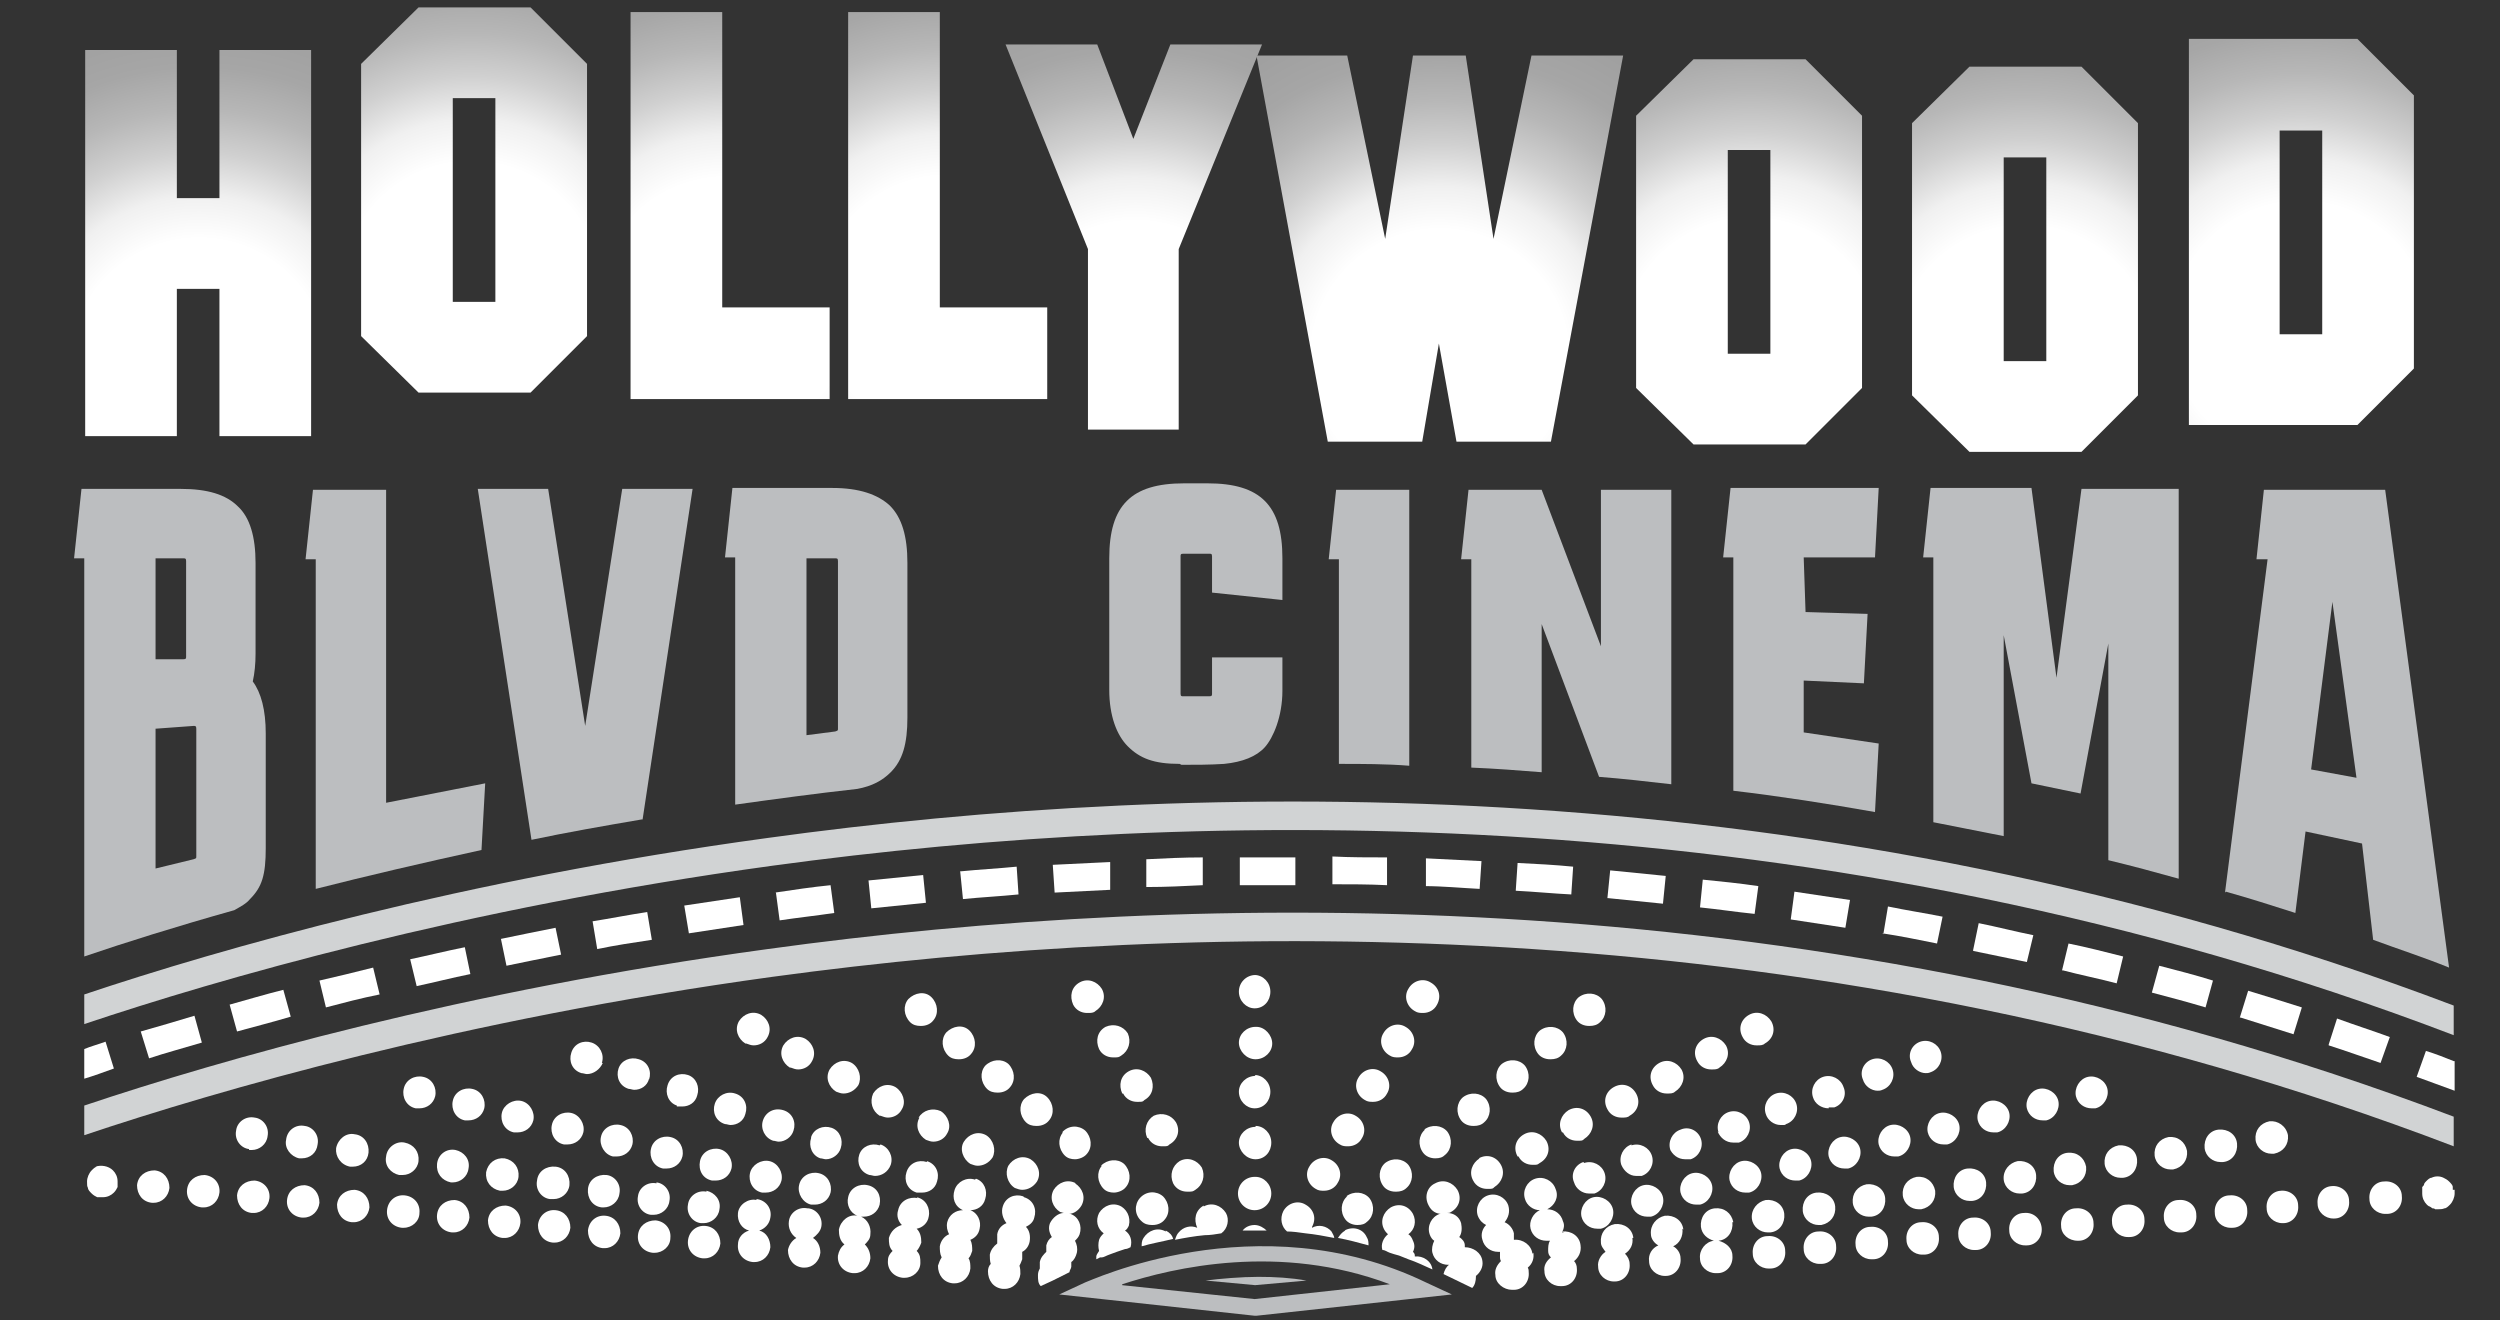 <?xml version="1.0" encoding="UTF-8"?>
<svg xmlns="http://www.w3.org/2000/svg" xmlns:xlink="http://www.w3.org/1999/xlink" version="1.1" viewBox="0 0 270 142.6">
  <rect x="0" y="0" width="270" height="142.6" fill="#333333" stroke="none"/>
  <defs>
    <style>
      .cls-1 {
        fill: none;
      }

      .cls-2 {
        fill: #d1d3d4;
      }

      .cls-3 {
        fill: url(#radial-gradient-7);
      }

      .cls-4 {
        fill: url(#radial-gradient-6);
      }

      .cls-5 {
        fill: url(#radial-gradient-5);
      }

      .cls-6 {
        fill: url(#radial-gradient-4);
      }

      .cls-7 {
        fill: url(#radial-gradient-9);
      }

      .cls-8 {
        fill: url(#radial-gradient-8);
      }

      .cls-9 {
        fill: url(#radial-gradient-3);
      }

      .cls-10 {
        fill: url(#radial-gradient-2);
      }

      .cls-11 {
        fill: #bcbec0;
      }

      .cls-12 {
        fill: url(#radial-gradient);
      }

      .cls-13 {
        clip-path: url(#clippath-1);
      }

      .cls-14 {
        clip-path: url(#clippath-3);
      }

      .cls-15 {
        clip-path: url(#clippath-4);
      }

      .cls-16 {
        clip-path: url(#clippath-2);
      }

      .cls-17 {
        clip-path: url(#clippath-7);
      }

      .cls-18 {
        clip-path: url(#clippath-6);
      }

      .cls-19 {
        clip-path: url(#clippath-8);
      }

      .cls-20 {
        clip-path: url(#clippath-5);
      }

      .cls-21 {
        fill: #fff;
      }

      .cls-22 {
        clip-path: url(#clippath);
      }
    </style>
    <clipPath id="clippath">
      <path class="cls-1" d="M33.6,47.1h-9.9v-15.9h-4.6v15.9h-9.9V5.4h9.9v16h4.6V5.4h9.9v41.7Z"/>
    </clipPath>
    <radialGradient id="radial-gradient" cx="21.5" cy="39.7" fx="21.5" fy="39.7" r="46.4" gradientUnits="userSpaceOnUse">
      <stop offset=".3" stop-color="#fff"/>
      <stop offset=".4" stop-color="#f0f0f0"/>
      <stop offset=".5" stop-color="#d0d0d0"/>
      <stop offset=".6" stop-color="#b7b7b7"/>
      <stop offset=".7" stop-color="#a6a6a6"/>
      <stop offset=".9" stop-color="#9b9b9b"/>
      <stop offset="1" stop-color="#989898"/>
    </radialGradient>
    <clipPath id="clippath-1">
      <path class="cls-1" d="M63.4,36.3l-6.1,6.1h-12.1l-6.2-6.1V6.9l6.2-6.1h12.1l6.1,6.1v29.4ZM53.5,32.6V10.6h-4.6v22h4.6Z"/>
    </clipPath>
    <radialGradient id="radial-gradient-2" cx="50.9" cy="31.4" fx="50.9" fy="31.4" r="46.4" xlink:href="#radial-gradient"/>
    <clipPath id="clippath-2">
      <path class="cls-1" d="M89.5,43.1h-21.4V1.3h9.9v31.9h11.6v9.9Z"/>
    </clipPath>
    <radialGradient id="radial-gradient-3" cx="78.4" cy="33.1" fx="78.4" fy="33.1" xlink:href="#radial-gradient"/>
    <clipPath id="clippath-3">
      <path class="cls-1" d="M113,43.1h-21.4V1.3h9.9v31.9h11.6v9.9Z"/>
    </clipPath>
    <radialGradient id="radial-gradient-4" cx="102.3" cy="32.9" fx="102.3" fy="32.9" r="46.4" xlink:href="#radial-gradient"/>
    <clipPath id="clippath-4">
      <path class="cls-1" d="M136.3,4.8l-9,22.1v19.5h-9.8v-19.5l-8.9-22.1h9.9l3.9,10.2,4-10.2h10Z"/>
    </clipPath>
    <radialGradient id="radial-gradient-5" cx="122.6" cy="37.8" fx="122.6" fy="37.8" r="46.4" xlink:href="#radial-gradient"/>
    <clipPath id="clippath-5">
      <path class="cls-1" d="M175.3,6l-7.8,41.7h-10.2l-1.9-10.6-1.8,10.6h-10.2l-7.7-41.7h9.8l4.1,19.8,3-19.8h5.7l3,19.8,4.1-19.8h9.9Z"/>
    </clipPath>
    <radialGradient id="radial-gradient-6" cx="155.5" cy="38.7" fx="155.5" fy="38.7" r="46.4" xlink:href="#radial-gradient"/>
    <clipPath id="clippath-6">
      <path class="cls-1" d="M201.1,41.9l-6.1,6.1h-12.1l-6.2-6.1V12.5l6.2-6.1h12.1l6.1,6.1v29.4ZM191.2,38.2v-22h-4.6v22h4.6Z"/>
    </clipPath>
    <radialGradient id="radial-gradient-7" cx="189.1" cy="37.5" fx="189.1" fy="37.5" r="46.4" xlink:href="#radial-gradient"/>
    <clipPath id="clippath-7">
      <path class="cls-1" d="M230.9,42.7l-6.1,6.1h-12.1l-6.2-6.1V13.3l6.2-6.1h12.1l6.1,6.1v29.4ZM221,39v-22h-4.6v22h4.6Z"/>
    </clipPath>
    <radialGradient id="radial-gradient-8" cx="218.7" cy="38.3" fx="218.7" fy="38.3" r="46.4" xlink:href="#radial-gradient"/>
    <clipPath id="clippath-8">
      <path class="cls-1" d="M260.7,39.8l-6.1,6.1h-18.2V4.2h18.2l6.1,6.1v29.5ZM250.8,36.1V14.1h-4.6v22h4.6Z"/>
    </clipPath>
    <radialGradient id="radial-gradient-9" cx="248.5" cy="35.7" fx="248.5" fy="35.7" r="46.4" xlink:href="#radial-gradient"/>
  </defs>
  <!-- Generator: Adobe Illustrator 28.6.0, SVG Export Plug-In . SVG Version: 1.2.0 Build 709)  -->
  <g>
    <g id="Layer_1">
      <g>
        <path class="cls-21" d="M73.9,97.8l.5,3c1.9-.3,3.9-.6,5.9-.9l-.4-3c-2,.3-4,.6-6,.9Z"/>
        <path class="cls-21" d="M83.8,96.4l.4,3c2-.3,3.9-.5,5.9-.8l-.4-3c-2,.2-4,.5-6,.8Z"/>
        <path class="cls-21" d="M54.1,101.4l.6,2.9c1.9-.4,3.9-.8,5.9-1.2l-.6-2.9c-2,.4-4,.8-5.9,1.2Z"/>
        <path class="cls-21" d="M64,99.5l.5,3c1.9-.4,3.9-.7,5.9-1l-.5-3c-2,.3-4,.7-5.9,1Z"/>
        <path class="cls-21" d="M113.7,93.4l.2,3c2-.1,4-.2,6-.3v-3c-2.2.1-4.2.2-6.2.3Z"/>
        <path class="cls-21" d="M93.8,95.1l.3,3c2-.2,3.9-.4,5.9-.6l-.3-3c-2,.2-4,.4-6,.6Z"/>
        <path class="cls-21" d="M103.7,94.1l.3,3c2-.2,4-.3,6-.5l-.2-3c-2,.2-4,.3-6,.5Z"/>
        <path class="cls-21" d="M123.8,92.8v3c2.1,0,4.1-.1,6.1-.2v-3c-2.1,0-4.1.1-6.1.2Z"/>
        <path class="cls-21" d="M15.2,111.4l.9,2.9c1.8-.6,3.7-1.1,5.7-1.7l-.8-2.9c-2,.6-4,1.2-5.8,1.7Z"/>
        <path class="cls-21" d="M24.8,108.5l.8,2.9c1.8-.5,3.8-1,5.8-1.6l-.8-2.9c-2,.5-4,1.1-5.8,1.6Z"/>
        <path class="cls-21" d="M44.3,103.6l.7,2.9c1.9-.4,3.8-.9,5.8-1.3l-.6-2.9c-2,.4-4,.9-5.9,1.3Z"/>
        <path class="cls-21" d="M34.5,105.9l.7,2.9c1.9-.5,3.8-1,5.8-1.4l-.7-2.9c-2,.5-4,1-5.8,1.4Z"/>
        <path class="cls-21" d="M242,109.9c1.9.6,3.8,1.2,5.7,1.8l.9-2.9c-1.9-.6-3.8-1.2-5.8-1.8l-.9,2.9Z"/>
        <path class="cls-21" d="M203.3,100.8c2,.3,3.9.7,5.9,1.1l.6-2.9c-2-.4-4-.7-5.9-1.1l-.5,3Z"/>
        <path class="cls-21" d="M232.4,107.2c1.9.5,3.8,1,5.8,1.6l.8-2.9c-1.9-.6-3.9-1.1-5.8-1.6l-.8,2.9Z"/>
        <path class="cls-21" d="M213.1,102.7c1.9.4,3.9.8,5.8,1.2l.7-2.9c-2-.4-3.9-.9-5.9-1.3l-.6,2.9Z"/>
        <path class="cls-21" d="M222.8,104.8c1.9.5,3.9.9,5.8,1.4l.7-2.9c-2-.5-3.9-1-5.9-1.4l-.7,2.9Z"/>
        <path class="cls-21" d="M133.9,95.6c2,0,4,0,6,0v-3c-2,0-4,0-6,0v3Z"/>
        <path class="cls-21" d="M265,114.6c-1-.4-2-.8-3-1.1l-1,2.8c1.4.5,2.7,1,4.1,1.5v-3.2Z"/>
        <path class="cls-21" d="M251.5,112.9c1.9.6,3.8,1.3,5.6,1.9l1-2.8c-1.9-.7-3.8-1.3-5.7-2l-.9,2.8Z"/>
        <path class="cls-21" d="M153.8,95.7c2,0,4,.2,6,.3l.2-3c-2-.1-4-.2-6-.3v3Z"/>
        <path class="cls-21" d="M163.7,96.2c2,.1,4,.3,6,.4l.2-3c-2-.2-4-.3-6-.4l-.2,3Z"/>
        <path class="cls-21" d="M143.8,95.5c2,0,4,0,6,.1v-3c-1.9,0-4,0-5.9-.1v3Z"/>
        <path class="cls-21" d="M173.7,97c2,.2,4,.4,5.9.6l.3-3c-2-.2-4-.4-6-.6l-.3,3Z"/>
        <path class="cls-21" d="M183.6,98c2,.2,3.9.5,5.9.7l.4-3c-2-.3-4-.5-6-.7l-.3,3Z"/>
        <path class="cls-21" d="M193.4,99.3c2,.3,3.9.6,5.9.9l.5-3c-2-.3-4-.6-6-.9l-.4,3Z"/>
        <path class="cls-21" d="M9.1,116.5c1-.3,2.1-.7,3.2-1.1l-.9-2.9c-.8.3-1.6.5-2.3.8v3.2Z"/>
      </g>
      <path class="cls-2" d="M82.9,90.5c-33,4.5-59.2,12-73.8,16.9v3.2c14.3-4.8,40.8-12.5,74.3-17.1,45.4-6.2,113.1-7.9,181.6,18.3v-3.2c-68.8-26.1-136.5-24.4-182.1-18.1Z"/>
      <path class="cls-2" d="M82.9,102.5c-33,4.5-59.2,12-73.8,16.9v3.2c14.3-4.8,40.8-12.5,74.3-17.1,45.4-6.2,113.1-7.9,181.6,18.3v-3.2c-68.8-26.1-136.5-24.4-182.1-18.1Z"/>
      <g class="cls-22">
        <rect class="cls-12" x="-24.9" y="-6.7" width="92.8" height="92.8"/>
      </g>
      <g class="cls-13">
        <rect class="cls-10" x="4.5" y="-15" width="92.8" height="92.8"/>
      </g>
      <g class="cls-16">
        <rect class="cls-9" x="32" y="-13.3" width="92.8" height="92.8"/>
      </g>
      <g class="cls-14">
        <rect class="cls-6" x="55.9" y="-13.4" width="92.8" height="92.8"/>
      </g>
      <g class="cls-15">
        <rect class="cls-5" x="76.2" y="-8.6" width="92.8" height="92.8"/>
      </g>
      <g class="cls-20">
        <rect class="cls-4" x="109.2" y="-7.6" width="92.8" height="92.8"/>
      </g>
      <g class="cls-18">
        <rect class="cls-3" x="142.7" y="-8.9" width="92.8" height="92.8"/>
      </g>
      <g class="cls-17">
        <rect class="cls-8" x="172.3" y="-8" width="92.8" height="92.8"/>
      </g>
      <g class="cls-19">
        <rect class="cls-7" x="202.1" y="-10.7" width="92.8" height="92.8"/>
      </g>
      <path class="cls-11" d="M9.1,103.3c4.4-1.5,9.8-3.2,16.2-5,.7-.4,1.3-.7,1.7-1.2,1.3-1.3,1.7-2.6,1.7-5.5v-12.4c0-2.5-.5-4.4-1.4-5.6.2-.9.3-1.9.3-3v-9.8c0-2.8-.6-4.9-1.9-6.1-1.3-1.3-3.3-1.9-6.2-1.9h-10.7l-.8,7.5h1.1v43ZM16.8,60.3h3c.2,0,.3,0,.3.3v10.3c0,.2,0,.3-.3.3h-3c0,0,0-10.9,0-10.9ZM16.8,78.7l4.1-.3c.2,0,.3,0,.3.3v13.8c0,.2,0,.2-.3.3l-4.1,1v-15.1Z"/>
      <path class="cls-11" d="M34.1,96c5.5-1.4,11.5-2.8,17.9-4.2l.4-7.2-10.7,2.1v-33.8h-7.9l-.8,7.5h1.1v35.7Z"/>
      <path class="cls-11" d="M69.4,88.5l5.4-35.7h-7.6l-4,25.6-4-25.6h-7.6l5.8,37.9c3.8-.8,7.8-1.5,11.9-2.2Z"/>
      <path class="cls-11" d="M79.4,86.9c4.3-.6,8.7-1.2,13.2-1.7,1.6-.3,2.7-.9,3.6-1.8,1.3-1.3,1.8-3.1,1.8-5.9v-16.7c0-2.9-.6-4.9-1.9-6.2-1.3-1.2-3.3-1.9-6.2-1.9h-10.8l-.8,7.5h1.1v26.6ZM87.1,60.3h3.1c.2,0,.3,0,.3.3v18.1c0,.2,0,.2-.3.3l-3.1.4v-19Z"/>
      <path class="cls-11" d="M127.6,82.6c1.5,0,3.1,0,4.6-.1,2-.2,3.5-.8,4.4-1.8s1.9-3.3,1.9-6.1v-3.6h-7.6v3.9c0,.2,0,.3-.3.3h-2.8c-.2,0-.3,0-.3-.3v-14.8c0-.2,0-.3.3-.3h2.8c.2,0,.3,0,.3.3v3.9l7.6.8v-4.5c0-2.9-.6-4.9-1.9-6.2s-3.3-1.9-6.2-1.9h-2.5c-2.9,0-4.9.6-6.2,1.9s-1.9,3.3-1.9,6.2v14.2c0,2.8.8,4.9,2,6.1,1.3,1.3,2.8,1.9,5.6,1.9Z"/>
      <path class="cls-11" d="M144.6,82.5c2.5,0,5.1,0,7.6.2v-29.8h-7.9l-.8,7.5h1.1v22.2Z"/>
      <path class="cls-11" d="M158.9,82.9c2.5.1,5.1.3,7.6.5v-16l6.2,16.5c2.6.2,5.2.5,7.8.8v-31.8h-7.6v16.9l-6.4-16.9h-7.9l-.8,7.5h1.1v22.6Z"/>
      <path class="cls-11" d="M187.2,85.4c5.1.6,10.2,1.4,15.3,2.3l.4-7.4-8.1-1.2v-5.6l6.5.3.4-7.5-6.7-.2-.2-5.9h7.7l.4-7.5h-16l-.8,7.5h1.1v25.1Z"/>
      <path class="cls-11" d="M208.8,88.8c2.5.5,5.1,1,7.6,1.5v-21.7l3,16,5.3,1.1,3-16.2v23.4c2.5.6,5.1,1.3,7.6,2v-42.1h-10.5l-2.7,20.4-2.7-20.5h-5.6c0,0-5.3,0-5.3,0l-.8,7.5h1.1v28.5Z"/>
      <path class="cls-11" d="M240.4,96.3c2.5.7,5,1.5,7.5,2.3l1.1-8.8,6.1,1.3,1.2,10.4c2.7,1,5.5,1.9,8.2,3l-6.9-51.6h-13.1l-.8,7.5h1.2l-4.6,36ZM251.9,65l2.6,19-4.9-.9,2.3-18.1Z"/>
      <g>
        <g>
          <path class="cls-11" d="M135.5,142.1l-21.1-2.3,2.8-1.3c.2,0,18.6-8.8,36.8,0l2.8,1.3-21.1,2.3ZM121.2,138.8l14.3,1.5,14.6-1.6c-11.9-4.5-23.4-1.8-28.9,0Z"/>
          <path class="cls-11" d="M135.5,138.8l5.6-.5c-1.7-.3-3.4-.4-5.2-.4s-4.2.2-5.7.4l5.4.5Z"/>
        </g>
        <g>
          <path class="cls-21" d="M264.9,128.5c0-.1,0-.2,0-.3,0-.2-.2-.4-.4-.6-.2-.2-.4-.3-.6-.4-.4-.2-.9-.2-1.3,0-.2,0-.4.2-.6.4,0,0-.2.2-.2.3,0,.1-.1.2-.2.3,0,0,0,.2,0,.3,0,.1,0,.2,0,.4,0,.5.2.9.5,1.2,0,0,.2.2.3.2,0,0,.2.1.3.2.1,0,.2,0,.3.1.1,0,.2,0,.3,0,.2,0,.5,0,.7-.1.2,0,.4-.2.6-.4.3-.3.5-.8.5-1.2s0-.2,0-.4Z"/>
          <path class="cls-21" d="M10.5,126c-.2,0-.4.2-.6.4-.3.3-.5.8-.5,1.2s0,.5.1.7c0,.2.2.4.4.6.2.2.4.3.6.4.1,0,.2,0,.3,0,.1,0,.2,0,.3,0,.5,0,.9-.2,1.2-.5.2-.2.3-.4.4-.6,0-.1,0-.2,0-.3,0-.1,0-.2,0-.3,0-.5-.2-.9-.5-1.2-.5-.5-1.3-.6-1.9-.4Z"/>
          <path class="cls-21" d="M190.9,133.5c-1,0-1.7.9-1.6,1.9,0,.9.8,1.6,1.7,1.6h.2c1,0,1.7-.9,1.6-1.9,0-1-.9-1.7-1.9-1.6Z"/>
          <path class="cls-21" d="M202,132.5c-1,0-1.7.9-1.6,1.9,0,.9.8,1.6,1.7,1.6s0,0,.2,0c1,0,1.7-.9,1.6-1.9,0-1-.9-1.7-1.9-1.6Z"/>
          <path class="cls-21" d="M196.4,133c-1,0-1.7.9-1.6,1.9,0,.9.8,1.6,1.7,1.6s.1,0,.2,0c1,0,1.7-.9,1.6-1.9,0-1-.9-1.7-1.9-1.6Z"/>
          <path class="cls-21" d="M224.2,130.5c-1,0-1.7.9-1.6,1.9,0,.9.8,1.6,1.8,1.6s0,0,.1,0c1,0,1.7-.9,1.6-1.9,0-1-.9-1.7-1.9-1.6Z"/>
          <path class="cls-21" d="M240.8,129.1c-1,0-1.7.9-1.6,1.9,0,.9.8,1.6,1.7,1.6s.1,0,.2,0c1,0,1.7-.9,1.6-1.9,0-1-.9-1.7-1.9-1.6Z"/>
          <path class="cls-21" d="M246.4,128.6c-1,0-1.7.9-1.6,1.9,0,.9.8,1.6,1.7,1.6s0,0,.1,0c1,0,1.7-.9,1.6-1.9,0-1-.9-1.7-1.9-1.6Z"/>
          <path class="cls-21" d="M235.3,129.6c-1,0-1.7.9-1.6,1.9,0,.9.8,1.6,1.7,1.6h.2c1,0,1.7-.9,1.6-1.9,0-1-.9-1.7-1.9-1.6Z"/>
          <path class="cls-21" d="M251.9,128.1c-1,0-1.7.9-1.6,1.9,0,.9.8,1.6,1.7,1.6s0,0,.1,0c1,0,1.7-.9,1.6-1.9,0-1-.9-1.7-1.9-1.6Z"/>
          <path class="cls-21" d="M218.6,131c-1,0-1.7.9-1.6,1.9,0,.9.8,1.6,1.7,1.6h.2c1,0,1.7-.9,1.6-1.9s-.9-1.7-1.9-1.6Z"/>
          <path class="cls-21" d="M229.7,130.1c-1,0-1.7.9-1.6,1.9,0,.9.8,1.6,1.7,1.6s0,0,.2,0c1,0,1.7-.9,1.6-1.9,0-1-.9-1.7-1.9-1.6Z"/>
          <path class="cls-21" d="M207.5,132c-1,0-1.7.9-1.6,1.9,0,.9.8,1.6,1.7,1.6h.2c1,0,1.7-.9,1.6-1.9,0-1-.9-1.7-1.9-1.6Z"/>
          <path class="cls-21" d="M213.1,131.5c-1,0-1.7.9-1.6,1.9,0,.9.8,1.6,1.7,1.6s0,0,.2,0c1,0,1.7-.9,1.6-1.9,0-1-.9-1.7-1.9-1.6Z"/>
          <path class="cls-21" d="M257.5,127.6c-1,0-1.7.9-1.6,1.9,0,.9.8,1.6,1.7,1.6s0,0,.2,0c1,0,1.7-.9,1.6-1.9,0-1-.9-1.7-1.9-1.6Z"/>
          <path class="cls-21" d="M176.4,133.7c-.1-1-1-1.6-2-1.5-1,.2-1.6,1-1.5,2,0,.4.3.7.5,1-.5.3-.9,1-.8,1.6,0,.9.8,1.6,1.7,1.6s0,0,.1,0c1,0,1.7-.9,1.6-1.9,0-.4-.2-.8-.5-1.1.6-.4.9-1,.8-1.7Z"/>
          <path class="cls-21" d="M181.8,132.8c-.1-1-1-1.6-2-1.5-.9.2-1.6,1-1.5,2,0,.5.4,1,.8,1.2-.7.3-1.1,1-1,1.7,0,.9.8,1.6,1.7,1.6h.1c1,0,1.7-.9,1.6-1.9,0-.6-.4-1.1-.8-1.3.7-.3,1.1-1.1,1-1.9Z"/>
          <path class="cls-21" d="M187.2,132c-.2-1-1-1.6-2-1.5-1,.1-1.6,1-1.5,2,.1.8.7,1.3,1.4,1.5-.9.1-1.6,1-1.5,1.9,0,.9.8,1.6,1.7,1.6s0,0,.2,0c1,0,1.7-.9,1.6-1.9,0-.8-.7-1.4-1.5-1.6,0,0,0,0,0,0,1-.1,1.6-1,1.5-2Z"/>
          <path class="cls-21" d="M190.9,133.1c0,0,.2,0,.3,0,1-.1,1.6-1,1.5-2-.1-1-1-1.6-2-1.5-.9.2-1.6,1-1.5,2,.1.9.9,1.5,1.7,1.5Z"/>
          <path class="cls-21" d="M160.1,136.2c-.1-.9-1-1.5-1.9-1.5,0,0,0-.2,0-.2,0-.4-.3-.7-.6-.9.3-.4.3-1,.2-1.5-.2-.7-.8-1.1-1.5-1.1.1,0,.3,0,.4-.1.9-.5,1.2-1.5.7-2.4-.5-.8-1.5-1.2-2.4-.7-.9.4-1.2,1.5-.7,2.4.3.6.8.9,1.4.9,0,0-.1,0-.2,0-.9.3-1.4,1.3-1.1,2.2.1.3.3.6.5.7-.2.4-.3.9-.2,1.3.2.8.9,1.3,1.7,1.3s0,0,.1,0c0,0,0,0,0,0,0,0,0,0,0,0-.3.2-.5.6-.6,1l3.1,1.5c.3-.3.4-.8.4-1.2,0,0,0,0,0-.1.5-.4.8-1,.7-1.6Z"/>
          <path class="cls-21" d="M196.4,132.3c0,0,.2,0,.3,0,1-.2,1.6-1,1.5-2-.1-1-1-1.6-2-1.5-1,.1-1.6,1-1.5,2,.1.9.9,1.5,1.7,1.5Z"/>
          <path class="cls-21" d="M168.9,133.1c0,0-.2,0-.2,0,.2-.4.3-.8.1-1.2-.2-.8-.9-1.3-1.7-1.3.8-.4,1.3-1.3.9-2.2-.3-.9-1.3-1.4-2.2-1.1-.9.3-1.4,1.3-1.1,2.2.2.7.9,1.2,1.6,1.2-.7.3-1.2,1.2-1,2,.2.8.9,1.3,1.7,1.3s.3,0,.4,0c0,0,0,0,0,0-.2.3-.2.7-.2,1.1,0,.3.1.5.3.7-.5.4-.8.9-.7,1.5,0,.9.8,1.6,1.7,1.6h.2c1,0,1.7-.9,1.6-1.9,0-.3-.1-.6-.3-.8.5-.4.8-1,.7-1.7-.1-1-1-1.6-2-1.5Z"/>
          <path class="cls-21" d="M152.8,135.6c0-.2-.1-.3-.2-.4.2-.4.2-.8,0-1.2-.1-.3-.3-.6-.5-.7.7-.5.9-1.4.5-2.2-.5-.9-1.5-1.2-2.4-.7-.8.5-1.2,1.5-.7,2.4.1.2.3.4.4.5-.5.4-.8,1.1-.6,1.7.3,0,.5.2.8.3.3.1.6.2,1,.3.3.1.7.3,1,.4,0,0,0,0,0,0,.9.3,1.7.7,2.6,1.1h0c-.1-.9-1-1.5-1.9-1.4Z"/>
          <path class="cls-21" d="M165.5,135.4c-.1-.9-1-1.6-2-1.5,0-.2,0-.5,0-.7-.1-.5-.5-1-1-1.2.4-.5.6-1.1.4-1.8-.3-.9-1.3-1.4-2.2-1.1-.9.3-1.4,1.3-1.1,2.2.2.5.5.8.9,1-.4.4-.6,1-.4,1.6.2.8.9,1.3,1.7,1.3s.2,0,.2,0c0,.2,0,.4,0,.6,0,.1,0,.2.1.4-.4.4-.7.9-.6,1.5,0,.9.9,1.6,1.8,1.6s.1,0,.2,0c1,0,1.7-.9,1.6-1.9,0-.2,0-.3-.1-.5.5-.4.7-1,.6-1.6Z"/>
          <path class="cls-21" d="M234.7,126.3c1-.2,1.6-1,1.5-2-.2-1-1-1.6-2-1.5-1,.2-1.6,1-1.5,2,.1.9.9,1.5,1.7,1.5s.2,0,.3,0Z"/>
          <path class="cls-21" d="M240.1,125.5c1-.1,1.6-1,1.5-2-.1-1-1-1.6-2-1.5-1,.1-1.6,1-1.5,2,.1.9.9,1.5,1.7,1.5s.2,0,.3,0Z"/>
          <path class="cls-21" d="M229.3,127.2c1-.1,1.6-1,1.5-2-.1-1-1-1.6-2-1.5-1,.2-1.6,1-1.5,2,.1.9.9,1.5,1.7,1.5s.2,0,.3,0Z"/>
          <path class="cls-21" d="M245.6,124.6c1-.2,1.6-1,1.5-2-.2-1-1.1-1.6-2-1.5-1,.2-1.6,1-1.5,2,.1.9.9,1.5,1.7,1.5s.2,0,.3,0Z"/>
          <path class="cls-21" d="M207.2,130.6c0,0,.2,0,.3,0,1-.2,1.6-1,1.5-2-.2-1-1-1.6-2-1.5-1,.2-1.6,1-1.5,2,.1.9.9,1.5,1.7,1.5Z"/>
          <path class="cls-21" d="M201.8,131.4c0,0,.2,0,.3,0,1-.1,1.6-1,1.5-2-.1-1-1-1.6-2-1.5-1,.2-1.6,1-1.5,2,.1.9.9,1.5,1.7,1.5Z"/>
          <path class="cls-21" d="M212.7,129.7c.1,0,.2,0,.3,0,1-.1,1.6-1,1.5-2-.1-1-1-1.6-2-1.5-1,.1-1.6,1-1.5,2,.1.9.9,1.5,1.7,1.5Z"/>
          <path class="cls-21" d="M218.4,128.9c1-.1,1.6-1,1.5-2-.1-1-1-1.6-2-1.5-.9.2-1.6,1-1.5,2,.1.9.9,1.5,1.7,1.5s.2,0,.3,0Z"/>
          <path class="cls-21" d="M223.8,128c1-.2,1.6-1,1.5-2-.2-1-1-1.6-2-1.5-1,.1-1.6,1-1.5,2,.1.9.9,1.5,1.7,1.5s.2,0,.3,0Z"/>
          <path class="cls-21" d="M174.2,130.6c-.2-.9-1.2-1.5-2.1-1.3-.9.2-1.5,1.2-1.3,2.1.2.8.9,1.3,1.7,1.3s.3,0,.4,0c.9-.2,1.5-1.2,1.3-2.1Z"/>
          <path class="cls-21" d="M190.2,126.7c-.2-.9-1.2-1.5-2.1-1.3-.9.2-1.5,1.2-1.3,2.1.2.8.9,1.3,1.7,1.3s.3,0,.4,0c.9-.2,1.5-1.2,1.3-2.1Z"/>
          <path class="cls-21" d="M184.9,128c-.2-.9-1.2-1.5-2.1-1.3-.9.2-1.5,1.2-1.3,2.1.2.8.9,1.3,1.7,1.3s.3,0,.4,0c.9-.2,1.5-1.2,1.3-2.1Z"/>
          <path class="cls-21" d="M179.6,129.3c-.2-.9-1.2-1.5-2.1-1.3-.9.2-1.5,1.2-1.3,2.1.2.8.9,1.3,1.7,1.3s.3,0,.4,0c.9-.2,1.5-1.2,1.3-2.1Z"/>
          <path class="cls-21" d="M222.3,118.9c-.2-.9-1.2-1.5-2.1-1.3-.9.2-1.5,1.2-1.3,2.1.2.8.9,1.3,1.7,1.3s.3,0,.4,0c.9-.2,1.5-1.2,1.3-2.1Z"/>
          <path class="cls-21" d="M217,120.2c-.2-.9-1.2-1.5-2.1-1.3-.9.2-1.5,1.2-1.3,2.1.2.8.9,1.3,1.7,1.3s.3,0,.4,0c.9-.2,1.5-1.2,1.3-2.1Z"/>
          <path class="cls-21" d="M227.6,117.6c-.2-.9-1.2-1.5-2.1-1.3-.9.2-1.5,1.2-1.3,2.1.2.8.9,1.3,1.7,1.3s.3,0,.4,0c.9-.2,1.5-1.2,1.3-2.1Z"/>
          <path class="cls-21" d="M200.9,124.1c-.2-.9-1.2-1.5-2.1-1.3-.9.2-1.5,1.2-1.3,2.1.2.8.9,1.3,1.7,1.3s.3,0,.4,0c.9-.2,1.5-1.2,1.3-2.1Z"/>
          <path class="cls-21" d="M195.6,125.4c-.2-.9-1.2-1.5-2.1-1.3-.9.2-1.5,1.2-1.3,2.1.2.8.9,1.3,1.7,1.3s.3,0,.4,0c.9-.2,1.5-1.2,1.3-2.1Z"/>
          <path class="cls-21" d="M206.3,122.8c-.2-.9-1.2-1.5-2.1-1.3-.9.2-1.5,1.2-1.3,2.1.2.8.9,1.3,1.7,1.3s.3,0,.4,0c.9-.2,1.5-1.2,1.3-2.1Z"/>
          <path class="cls-21" d="M211.6,121.5c-.2-.9-1.2-1.5-2.1-1.3-.9.2-1.5,1.2-1.3,2.1.2.8.9,1.3,1.7,1.3s.3,0,.4,0c.9-.2,1.5-1.2,1.3-2.1Z"/>
          <path class="cls-21" d="M171,125.5c-.9.3-1.4,1.3-1,2.2.2.7.9,1.2,1.6,1.2s.4,0,.6,0c.9-.3,1.4-1.3,1.1-2.2-.3-.9-1.3-1.4-2.2-1.1Z"/>
          <path class="cls-21" d="M176.2,123.6c-.9.3-1.4,1.3-1.1,2.2.3.7.9,1.2,1.6,1.2s.4,0,.6,0c.9-.3,1.4-1.3,1.1-2.2-.3-.9-1.3-1.4-2.2-1.1Z"/>
          <path class="cls-21" d="M185.5,122.2c.3.7.9,1.2,1.7,1.2s.4,0,.6,0c.9-.3,1.4-1.3,1.1-2.2-.3-.9-1.3-1.4-2.2-1.1-.9.3-1.4,1.3-1.1,2.2Z"/>
          <path class="cls-21" d="M202.7,117.8c.2,0,.4,0,.6-.1.9-.3,1.4-1.3,1.1-2.2-.3-.9-1.3-1.4-2.2-1.1-.9.3-1.4,1.3-1,2.2.2.7.9,1.2,1.6,1.2Z"/>
          <path class="cls-21" d="M207.9,115.9c.2,0,.4,0,.6-.1.9-.3,1.4-1.3,1.1-2.2-.3-.9-1.3-1.4-2.2-1.1-.9.3-1.4,1.3-1,2.2.2.7.9,1.2,1.6,1.2Z"/>
          <path class="cls-21" d="M190.7,120.3c.2.7.9,1.2,1.6,1.2s.4,0,.6-.1c.9-.3,1.4-1.3,1.1-2.2-.3-.9-1.3-1.4-2.2-1.1s-1.4,1.3-1.1,2.2Z"/>
          <path class="cls-21" d="M197.5,119.6c.2,0,.4,0,.6,0,.9-.3,1.4-1.3,1-2.2-.3-.9-1.3-1.4-2.2-1.1-.9.3-1.4,1.3-1.1,2.2.2.7.9,1.2,1.7,1.2Z"/>
          <path class="cls-21" d="M180.3,124c.3.7.9,1.2,1.7,1.2s.4,0,.6,0c.9-.3,1.4-1.3,1.1-2.2-.3-.9-1.3-1.4-2.2-1-.9.3-1.4,1.3-1.1,2.2Z"/>
          <path class="cls-21" d="M145.3,132.9c-.4.2-.6.5-.8.8,1.1.2,2.2.5,3.3.8,0-.3,0-.6-.2-.9-.4-.9-1.5-1.2-2.4-.7Z"/>
          <path class="cls-21" d="M164,124.9c.3.6.9.9,1.5.9s.5,0,.8-.2c.9-.5,1.2-1.5.7-2.4-.5-.8-1.5-1.2-2.4-.7-.9.5-1.2,1.5-.7,2.4Z"/>
          <path class="cls-21" d="M159.8,125.1c-.8.5-1.2,1.5-.7,2.4.3.6.9.9,1.5.9s.6,0,.8-.2c.8-.5,1.2-1.5.7-2.4s-1.5-1.2-2.4-.7Z"/>
          <path class="cls-21" d="M184.9,115.5c.3,0,.6,0,.8-.2.8-.5,1.2-1.5.7-2.4-.5-.8-1.5-1.2-2.4-.7-.9.5-1.2,1.5-.7,2.4.3.6.9.9,1.5.9Z"/>
          <path class="cls-21" d="M168.8,122.3c.3.6.9.9,1.5.9s.6,0,.8-.2c.8-.5,1.2-1.5.7-2.4-.5-.9-1.5-1.2-2.4-.7-.8.5-1.2,1.5-.7,2.4Z"/>
          <path class="cls-21" d="M180.1,118.1c.3,0,.6,0,.8-.2.8-.5,1.2-1.5.7-2.4-.5-.8-1.5-1.2-2.4-.7-.9.5-1.2,1.5-.7,2.4.3.6.9.9,1.5.9Z"/>
          <path class="cls-21" d="M189.8,112.9c.3,0,.6,0,.8-.2.9-.5,1.2-1.5.7-2.4-.5-.8-1.5-1.2-2.4-.7-.9.5-1.2,1.5-.7,2.4.3.6.9.9,1.5.9Z"/>
          <path class="cls-21" d="M175.2,120.7c.3,0,.6,0,.8-.2.9-.5,1.2-1.5.7-2.4-.5-.9-1.5-1.2-2.4-.7-.9.5-1.2,1.5-.7,2.4.3.6.9.9,1.5.9Z"/>
          <path class="cls-21" d="M150.8,128.7c.4,0,.8-.1,1.1-.4.7-.6.8-1.7.2-2.5-.6-.7-1.7-.8-2.5-.2-.7.6-.8,1.7-.2,2.5.3.4.8.6,1.3.6Z"/>
          <path class="cls-21" d="M145.5,129.2c-.7.6-.8,1.7-.2,2.5.3.4.8.6,1.3.6s.8-.1,1.1-.4c.7-.6.8-1.7.2-2.5-.6-.7-1.7-.8-2.5-.2Z"/>
          <path class="cls-21" d="M159.2,121.6c.4,0,.8-.1,1.1-.4.7-.6.8-1.7.2-2.5-.6-.7-1.7-.8-2.5-.2-.7.6-.8,1.7-.2,2.5.3.4.8.6,1.3.6Z"/>
          <path class="cls-21" d="M153.9,122c-.7.6-.8,1.7-.2,2.5.3.4.8.6,1.3.6s.8-.1,1.1-.4c.7-.6.8-1.7.2-2.5-.6-.7-1.7-.8-2.5-.2Z"/>
          <path class="cls-21" d="M163.4,118c.4,0,.8-.1,1.1-.4.7-.6.8-1.7.2-2.5-.6-.7-1.7-.8-2.5-.2-.7.6-.8,1.7-.2,2.5.3.4.8.6,1.3.6Z"/>
          <path class="cls-21" d="M171.7,110.8c.4,0,.8-.1,1.1-.4.7-.6.8-1.7.2-2.5-.6-.7-1.7-.8-2.5-.2-.7.6-.8,1.7-.2,2.5.3.4.8.6,1.3.6Z"/>
          <path class="cls-21" d="M141.7,132.5s0,0,0,0c.5-.9.2-1.9-.7-2.4-.8-.5-1.9-.2-2.4.7-.4.8-.2,1.7.4,2.2.6,0,1.3.1,2,.2,1,.1,2.1.3,3.1.5,0-.2-.2-.5-.3-.7-.5-.6-1.4-.8-2.1-.4Z"/>
          <path class="cls-21" d="M167.5,114.4c.4,0,.8-.1,1.1-.4.7-.6.8-1.7.2-2.5-.6-.7-1.7-.8-2.5-.2-.7.6-.8,1.7-.2,2.5.3.4.8.6,1.3.6Z"/>
          <path class="cls-21" d="M150.1,114c.3.2.6.2.9.2.6,0,1.2-.3,1.5-.9.5-.8.2-1.9-.7-2.4-.8-.5-1.9-.2-2.4.7-.5.8-.2,1.9.7,2.4Z"/>
          <path class="cls-21" d="M147.4,118.8c.3.2.6.2.9.2.6,0,1.2-.3,1.5-.9.5-.8.2-1.9-.7-2.4-.8-.5-1.9-.2-2.4.7-.5.8-.2,1.9.7,2.4Z"/>
          <path class="cls-21" d="M152.8,109.2c.3.2.6.2.9.2.6,0,1.2-.3,1.5-.9.5-.9.2-1.9-.7-2.4-.8-.5-1.9-.2-2.4.7-.5.8-.2,1.9.7,2.4Z"/>
          <path class="cls-21" d="M143.8,125.3c-.8-.5-1.9-.2-2.4.7-.5.8-.2,1.9.7,2.4.3.2.6.2.9.2.6,0,1.2-.3,1.5-.9.5-.8.2-1.9-.7-2.4Z"/>
          <path class="cls-21" d="M144.7,123.6c.3.2.6.2.9.2.6,0,1.2-.3,1.5-.9.5-.8.2-1.9-.7-2.4-.8-.5-1.9-.2-2.4.7-.5.8-.2,1.9.7,2.4Z"/>
          <path class="cls-21" d="M135.6,105.3c-1,0-1.8.8-1.8,1.8,0,1,.8,1.8,1.7,1.8h0c1,0,1.7-.8,1.7-1.8s-.8-1.8-1.7-1.8Z"/>
          <path class="cls-21" d="M135.6,110.9c-1,0-1.8.8-1.8,1.7s.8,1.8,1.8,1.8,1.8-.8,1.8-1.7-.8-1.8-1.7-1.8Z"/>
          <path class="cls-21" d="M135.6,116.2c-1,0-1.8.8-1.8,1.7,0,1,.8,1.8,1.7,1.8h0c1,0,1.7-.8,1.7-1.8,0-1-.8-1.8-1.7-1.8Z"/>
          <path class="cls-21" d="M135.6,121.7c-1,0-1.8.8-1.8,1.7s.8,1.8,1.8,1.8c1,0,1.7-.8,1.7-1.8s-.8-1.8-1.7-1.8Z"/>
          <path class="cls-21" d="M135.5,127.1c-1,0-1.8.8-1.8,1.8,0,1,.8,1.8,1.8,1.8,1,0,1.8-.8,1.8-1.8,0-1-.8-1.8-1.7-1.8Z"/>
          <path class="cls-21" d="M124,122.9c.3.6.9.9,1.5.9s.6,0,.8-.2c.9-.5,1.2-1.5.7-2.4-.5-.8-1.5-1.1-2.4-.7-.8.5-1.1,1.5-.7,2.4Z"/>
          <path class="cls-21" d="M126.7,127.8c.3.6.9.9,1.5.9s.6,0,.9-.2c.8-.5,1.1-1.5.7-2.4-.5-.8-1.5-1.2-2.4-.7-.8.5-1.1,1.5-.7,2.4Z"/>
          <path class="cls-21" d="M130,130.2c-.9.5-1.1,1.5-.7,2.4,0,0,0,0,0,0-.7-.3-1.5-.1-2,.5-.2.2-.3.5-.4.8,1-.2,2.1-.4,3.2-.5.6,0,1.2-.1,1.8-.2.7-.5.9-1.5.5-2.2-.5-.8-1.5-1.2-2.4-.7Z"/>
          <path class="cls-21" d="M117.5,109.4c.3,0,.6,0,.8-.2.8-.5,1.2-1.5.7-2.4-.5-.8-1.5-1.2-2.4-.7-.9.5-1.1,1.5-.7,2.4.3.6.9.9,1.5.9Z"/>
          <path class="cls-21" d="M121.3,118.1c.3.6.9.9,1.5.9s.6,0,.8-.2c.9-.5,1.1-1.5.7-2.4-.5-.8-1.5-1.2-2.4-.7-.9.5-1.1,1.5-.7,2.4Z"/>
          <path class="cls-21" d="M118.7,113.3c.3.6.9.9,1.5.9s.6,0,.9-.2c.8-.5,1.1-1.5.7-2.4-.5-.8-1.5-1.1-2.4-.7-.9.5-1.1,1.5-.7,2.4Z"/>
          <path class="cls-21" d="M119,125.9c-.6.7-.5,1.8.2,2.5.3.3.7.4,1.1.4s1-.2,1.3-.6c.6-.7.5-1.8-.2-2.5-.7-.6-1.8-.5-2.5.2Z"/>
          <path class="cls-21" d="M114.8,122.3c-.6.7-.5,1.8.2,2.5.3.3.7.4,1.1.4s1-.2,1.3-.6c.6-.7.5-1.8-.2-2.5-.7-.6-1.8-.6-2.5.2Z"/>
          <path class="cls-21" d="M124.5,132.3c.5,0,1-.2,1.3-.6.6-.7.5-1.8-.2-2.5-.7-.6-1.8-.6-2.5.2-.6.7-.6,1.8.2,2.5.3.3.7.4,1.1.4Z"/>
          <path class="cls-21" d="M99.5,110.8c.5,0,1-.2,1.3-.6.6-.7.5-1.8-.2-2.5s-1.8-.5-2.5.2c-.6.7-.5,1.8.2,2.5.3.3.7.4,1.1.4Z"/>
          <path class="cls-21" d="M107.8,118c.5,0,1-.2,1.3-.6.6-.7.5-1.8-.2-2.5-.7-.6-1.8-.5-2.5.2-.6.7-.5,1.8.2,2.5.3.3.7.4,1.1.4Z"/>
          <path class="cls-21" d="M112,121.6c.5,0,1-.2,1.3-.6.6-.7.5-1.8-.2-2.5s-1.8-.5-2.5.2c-.6.7-.5,1.8.2,2.5.3.3.7.4,1.1.4Z"/>
          <path class="cls-21" d="M103.6,114.4c.5,0,1-.2,1.3-.6.6-.7.5-1.8-.2-2.5s-1.8-.5-2.5.2c-.6.7-.5,1.8.2,2.5.3.3.7.4,1.1.4Z"/>
          <path class="cls-21" d="M111.3,125.2c-.9-.5-1.9-.1-2.4.7-.4.8-.1,1.9.7,2.4.3.1.5.2.8.2.6,0,1.2-.3,1.6-.9.5-.9.1-1.9-.7-2.4Z"/>
          <path class="cls-21" d="M116.2,127.8c-.9-.5-1.9-.1-2.4.7-.5.9-.1,1.9.7,2.4.1,0,.3.1.4.1-.6,0-1.2.5-1.5,1.1-.2.5-.1,1,.2,1.5-.3.2-.5.5-.6.9,0,.2,0,.4,0,.7-.3.3-.6.6-.7,1.1,0,.2,0,.5,0,.7-.1.2-.2.4-.2.7,0,.5,0,.9.3,1.2l1.3-.6,1.8-.9c0-.2.2-.4.2-.6,0-.2,0-.3,0-.5.3-.2.5-.6.6-1,.1-.5,0-.9-.2-1.3.2-.2.4-.4.5-.7.3-.9-.1-1.9-1-2.2,0,0-.1,0-.2,0,.6,0,1.1-.4,1.4-.9.5-.9.1-1.9-.7-2.4Z"/>
          <path class="cls-21" d="M125.9,133c-.9-.5-1.9-.1-2.4.7-.2.3-.2.6-.2.9,1-.3,2.2-.5,3.4-.8-.1-.4-.4-.7-.8-.9Z"/>
          <path class="cls-21" d="M80.6,112.7c.3.1.5.2.8.2.6,0,1.2-.3,1.5-.9.5-.9.1-1.9-.7-2.4-.9-.5-1.9-.1-2.4.7-.5.9-.1,1.9.7,2.4Z"/>
          <path class="cls-21" d="M99.3,120.7c-.5.9-.1,1.9.7,2.4.3.1.5.2.8.2.6,0,1.2-.3,1.5-.9.5-.8.1-1.9-.7-2.4-.9-.4-1.9-.1-2.4.7Z"/>
          <path class="cls-21" d="M104.1,123.3c-.5.8-.1,1.9.7,2.4.3.1.5.2.8.2.6,0,1.2-.3,1.6-.9.4-.8.1-1.9-.7-2.4-.9-.5-1.9-.1-2.4.7Z"/>
          <path class="cls-21" d="M90.3,117.9c.3.1.5.2.8.2.6,0,1.2-.3,1.6-.9.4-.8.1-1.9-.7-2.4-.9-.5-1.9-.1-2.4.7-.5.9-.1,1.9.7,2.4Z"/>
          <path class="cls-21" d="M95.1,120.5c.3.1.5.2.8.2.6,0,1.2-.3,1.5-.9.5-.8.1-1.9-.7-2.4-.9-.5-1.9-.1-2.4.7-.4.9-.1,1.9.7,2.4Z"/>
          <path class="cls-21" d="M85.4,115.3c.3.1.5.2.8.2.6,0,1.2-.3,1.5-.9.5-.9.1-1.9-.7-2.4-.9-.5-1.9-.1-2.4.7-.5.9-.1,1.9.7,2.4Z"/>
          <path class="cls-21" d="M73.1,119.5c.2,0,.4,0,.6,0,.7,0,1.4-.4,1.6-1.2.3-.9-.1-1.9-1-2.2-.9-.3-1.9.1-2.2,1.1-.3.9.1,1.9,1,2.2Z"/>
          <path class="cls-21" d="M70.1,116.6c.3-.9-.1-1.9-1.1-2.2-.9-.3-1.9.1-2.2,1-.3.9.1,1.9,1.1,2.2.2,0,.4.1.6.1.7,0,1.4-.4,1.6-1.2Z"/>
          <path class="cls-21" d="M78.3,121.4c.2,0,.4.1.6.1.7,0,1.4-.4,1.6-1.2.3-.9-.1-1.9-1.1-2.2-.9-.3-1.9.2-2.2,1.1-.3.9.1,1.9,1.1,2.2Z"/>
          <path class="cls-21" d="M65,114.8c.3-.9-.2-1.9-1.1-2.2-.9-.3-1.9.1-2.2,1.1-.3.9.1,1.9,1.1,2.2.2,0,.4.1.6.1.7,0,1.4-.5,1.7-1.2Z"/>
          <path class="cls-21" d="M121.8,132.7c.4-.9.1-1.9-.7-2.4-.9-.5-1.9-.1-2.4.7-.4.8-.2,1.7.5,2.2-.2.2-.4.4-.5.7-.1.4-.1.8,0,1.2-.1.2-.3.4-.3.6,0,.1,0,.2,0,.3,0,0,0,0-.1,0,.2,0,.3-.1.5-.2,0,0,.1,0,.2,0,.2,0,.5-.2.8-.3.5-.2,1.1-.4,1.7-.6.2,0,.4-.1.6-.2.2-.7,0-1.4-.6-1.8.2-.1.3-.3.4-.5Z"/>
          <path class="cls-21" d="M105.3,127.4c-.9-.3-1.9.2-2.2,1.1-.3.9,0,1.8.9,2.2-.8,0-1.5.5-1.7,1.3-.1.5,0,.9.2,1.3-.5.2-.9.7-1,1.3,0,.4,0,.8.2,1.2-.2.3-.3.6-.4.9,0,1,.6,1.8,1.6,1.9,0,0,.1,0,.2,0,.9,0,1.6-.7,1.7-1.6,0-.4,0-.8-.2-1.1.2-.2.3-.5.4-.8,0-.4,0-.8-.2-1.2.5-.2.9-.6,1-1.2.2-.8-.2-1.7-1-2,.7,0,1.4-.4,1.6-1.2.3-.9-.1-1.9-1-2.2Z"/>
          <path class="cls-21" d="M100.1,125.5c-.9-.3-1.9.1-2.2,1.1-.3.9.1,1.9,1.1,2.2.2,0,.4,0,.6,0,.7,0,1.4-.4,1.6-1.2.3-.9-.1-1.9-1.1-2.2Z"/>
          <path class="cls-21" d="M110.5,129.2c-.9-.3-1.9.1-2.2,1.1-.2.6,0,1.3.4,1.8-.5.2-.9.6-1,1.2,0,.3,0,.7,0,1-.4.3-.7.7-.8,1.2,0,.3,0,.7.1,1-.2.2-.3.5-.3.8,0,1,.6,1.8,1.6,1.9,0,0,.1,0,.2,0,.9,0,1.6-.7,1.7-1.6,0-.3,0-.6-.1-.9.1-.2.2-.4.3-.7,0-.3,0-.6,0-.8.4-.2.7-.6.8-1.1.1-.6,0-1.2-.4-1.6.4-.2.8-.5.9-1,.3-.9-.1-1.9-1.1-2.2Z"/>
          <path class="cls-21" d="M95,123.7c-.9-.3-1.9.1-2.2,1-.3.9.1,1.9,1.1,2.2.2,0,.4.1.6.1.7,0,1.4-.4,1.7-1.2.3-.9-.2-1.9-1.1-2.2Z"/>
          <path class="cls-21" d="M82.4,121c-.3.9.2,1.9,1.1,2.2.2,0,.4.1.6.1.7,0,1.4-.5,1.6-1.2.3-.9-.1-1.9-1.1-2.2s-1.9.2-2.2,1.1Z"/>
          <path class="cls-21" d="M87.6,122.9c-.3.9.1,1.9,1,2.2.2,0,.4.1.6.1.7,0,1.4-.5,1.6-1.2.3-.9-.1-1.9-1-2.2-.9-.3-1.9.1-2.2,1Z"/>
          <path class="cls-21" d="M51,117.6c-.9-.2-1.9.3-2.1,1.3-.2.9.3,1.9,1.3,2.1.1,0,.3,0,.4,0,.8,0,1.5-.5,1.7-1.3.2-.9-.3-1.9-1.3-2.1Z"/>
          <path class="cls-21" d="M56.3,118.9c-.9-.2-1.9.4-2.1,1.3-.2.9.3,1.9,1.3,2.1.1,0,.3,0,.4,0,.8,0,1.5-.5,1.7-1.3.2-.9-.4-1.9-1.3-2.1Z"/>
          <path class="cls-21" d="M61.7,120.2c-.9-.2-1.9.3-2.1,1.3-.2.9.3,1.9,1.3,2.1.1,0,.3,0,.4,0,.8,0,1.5-.5,1.7-1.3.2-.9-.4-1.9-1.3-2.1Z"/>
          <path class="cls-21" d="M67,121.5c-.9-.2-1.9.3-2.1,1.3-.2.9.4,1.9,1.3,2.1.1,0,.3,0,.4,0,.8,0,1.5-.5,1.7-1.3.2-.9-.3-1.9-1.3-2.1Z"/>
          <path class="cls-21" d="M45.7,116.3c-.9-.2-1.9.3-2.1,1.3-.2.9.3,1.9,1.3,2.1.1,0,.3,0,.4,0,.8,0,1.5-.5,1.7-1.3.2-.9-.3-1.9-1.3-2.1Z"/>
          <path class="cls-21" d="M77.7,124.1c-.9-.2-1.9.3-2.1,1.3s.3,1.9,1.3,2.1c.1,0,.3,0,.4,0,.8,0,1.5-.5,1.7-1.3.2-.9-.4-1.9-1.3-2.1Z"/>
          <path class="cls-21" d="M99.1,129.4c-.9-.2-1.9.3-2.1,1.3-.2.6,0,1.2.4,1.6-.7.2-1.2.7-1.4,1.4,0,.5,0,1,.4,1.4-.3.3-.5.6-.5,1-.1,1,.6,1.8,1.6,1.9,0,0,.1,0,.2,0,.9,0,1.7-.7,1.7-1.6,0-.5,0-.9-.4-1.3.2-.2.4-.6.5-.9,0-.6-.1-1.1-.5-1.5.6-.1,1.2-.6,1.3-1.3.2-.9-.3-1.9-1.3-2.1Z"/>
          <path class="cls-21" d="M93.7,128c-.9-.2-1.9.3-2.1,1.3-.2.8.2,1.7,1,2-.9-.2-1.8.5-2,1.5,0,.6.1,1.2.6,1.6-.4.3-.6.7-.7,1.2-.1,1,.6,1.8,1.6,1.9,0,0,.1,0,.2,0,.9,0,1.6-.7,1.7-1.6,0-.6-.2-1.1-.6-1.5.3-.3.6-.6.6-1.1.1-.8-.3-1.6-1-1.9.1,0,.2,0,.3,0,.8,0,1.5-.5,1.7-1.3.2-1-.3-1.9-1.3-2.1Z"/>
          <path class="cls-21" d="M83.1,125.4c-.9-.2-1.9.4-2.1,1.3-.2.9.3,1.9,1.3,2.1.1,0,.3,0,.4,0,.8,0,1.5-.5,1.7-1.3.2-.9-.4-1.9-1.3-2.1Z"/>
          <path class="cls-21" d="M88.4,126.7c-.9-.2-1.9.3-2.1,1.3-.2.9.4,1.9,1.3,2.1.1,0,.3,0,.4,0,.8,0,1.5-.5,1.7-1.3.2-.9-.3-1.9-1.3-2.1Z"/>
          <path class="cls-21" d="M72.4,122.8c-.9-.2-1.9.3-2.1,1.3-.2.9.3,1.9,1.3,2.1.1,0,.3,0,.4,0,.8,0,1.5-.5,1.7-1.3.2-.9-.3-1.9-1.3-2.1Z"/>
          <path class="cls-21" d="M48.6,127.7c0,0,.2,0,.3,0,.8,0,1.6-.6,1.7-1.5.2-1-.5-1.8-1.4-2-1-.2-1.9.5-2,1.5-.1,1,.5,1.8,1.5,2Z"/>
          <path class="cls-21" d="M59.5,129.5c0,0,.2,0,.3,0,.8,0,1.6-.6,1.7-1.5.1-1-.5-1.9-1.5-2-1-.1-1.9.5-2,1.5-.2,1,.5,1.9,1.4,2Z"/>
          <path class="cls-21" d="M37.8,126c0,0,.2,0,.3,0,.9,0,1.6-.6,1.7-1.5.1-1-.5-1.9-1.5-2-.9-.2-1.8.5-2,1.5-.1.9.5,1.8,1.5,2Z"/>
          <path class="cls-21" d="M54,128.6c0,0,.2,0,.3,0,.8,0,1.6-.6,1.7-1.5.1-1-.5-1.8-1.5-2-1-.1-1.8.5-2,1.5-.1,1,.5,1.8,1.5,2Z"/>
          <path class="cls-21" d="M43.2,126.9c.1,0,.2,0,.3,0,.8,0,1.6-.6,1.7-1.5.1-1-.5-1.8-1.5-2-.9-.2-1.9.5-2,1.5-.2,1,.5,1.8,1.4,2Z"/>
          <path class="cls-21" d="M26.9,124.2c.1,0,.2,0,.3,0,.8,0,1.6-.6,1.7-1.5.2-1-.5-1.9-1.4-2-1-.2-1.9.5-2,1.4-.2,1,.5,1.9,1.4,2Z"/>
          <path class="cls-21" d="M32.3,125.1c.1,0,.2,0,.3,0,.9,0,1.6-.6,1.7-1.5.2-1-.5-1.9-1.4-2-1-.2-1.9.5-2,1.5-.2.9.5,1.8,1.4,2Z"/>
          <path class="cls-21" d="M70.9,127.8c-1-.2-1.9.5-2,1.4-.2,1,.5,1.9,1.4,2,.1,0,.2,0,.3,0,.8,0,1.6-.6,1.7-1.5.2-1-.5-1.9-1.4-2Z"/>
          <path class="cls-21" d="M76.3,128.7c-1-.2-1.9.5-2,1.4-.2,1,.5,1.9,1.4,2,0,0,.2,0,.3,0,.8,0,1.6-.6,1.7-1.5.2-1-.5-1.8-1.4-2Z"/>
          <path class="cls-21" d="M64.9,130.4c0,0,.2,0,.3,0,.8,0,1.6-.6,1.7-1.5.2-1-.5-1.9-1.4-2-1-.1-1.9.5-2,1.5-.1,1,.5,1.9,1.5,2Z"/>
          <path class="cls-21" d="M87.2,130.5c-1-.2-1.9.5-2,1.4-.1.7.2,1.4.8,1.8-.5.3-.8.8-.9,1.3,0,1,.6,1.8,1.6,1.9,0,0,.1,0,.2,0,.9,0,1.6-.7,1.7-1.6,0-.7-.3-1.3-.8-1.6.4-.3.8-.7.9-1.2.2-1-.5-1.9-1.4-2Z"/>
          <path class="cls-21" d="M81.7,129.6c-.9-.2-1.9.5-2,1.4-.1.9.4,1.7,1.2,1.9-.7.2-1.2.8-1.2,1.5-.1,1,.6,1.8,1.6,1.9,0,0,.1,0,.2,0,.9,0,1.6-.7,1.7-1.6,0-.8-.4-1.6-1.2-1.8.6-.2,1.1-.7,1.2-1.4.2-1-.5-1.9-1.5-2Z"/>
          <path class="cls-21" d="M43.7,129.1c-1-.1-1.8.6-1.9,1.6s.6,1.8,1.6,1.9c0,0,.1,0,.2,0,.9,0,1.7-.7,1.7-1.6.1-1-.6-1.8-1.6-1.9Z"/>
          <path class="cls-21" d="M38.3,128.5c-1,0-1.8.6-1.9,1.6,0,1,.6,1.8,1.6,1.9,0,0,.1,0,.2,0,.9,0,1.6-.7,1.7-1.6,0-1-.6-1.8-1.6-1.9Z"/>
          <path class="cls-21" d="M49.1,129.6c-1,0-1.8.6-1.9,1.6-.1,1,.6,1.8,1.6,1.9,0,0,.1,0,.2,0,.9,0,1.6-.7,1.7-1.6,0-1-.6-1.8-1.6-1.9Z"/>
          <path class="cls-21" d="M60,130.7c-1-.1-1.8.6-1.9,1.6,0,1,.6,1.8,1.6,1.9,0,0,.1,0,.2,0,.9,0,1.6-.7,1.7-1.6,0-1-.6-1.8-1.6-1.9Z"/>
          <path class="cls-21" d="M16.7,126.4c-1,0-1.8.6-1.9,1.6,0,1,.6,1.8,1.6,1.9,0,0,.1,0,.2,0,.9,0,1.6-.7,1.7-1.6,0-1-.6-1.8-1.6-1.9Z"/>
          <path class="cls-21" d="M32.9,128c-1,0-1.8.6-1.9,1.6-.1,1,.6,1.8,1.6,1.9,0,0,.1,0,.2,0,.9,0,1.6-.7,1.7-1.6,0-1-.6-1.8-1.6-1.9Z"/>
          <path class="cls-21" d="M22.1,126.9c-1,0-1.8.6-1.9,1.6s.6,1.8,1.6,1.9c0,0,.1,0,.2,0,.9,0,1.6-.7,1.7-1.6.1-1-.6-1.8-1.6-1.9Z"/>
          <path class="cls-21" d="M27.5,127.5c-1,0-1.8.6-1.9,1.6,0,1,.6,1.8,1.6,1.9,0,0,.1,0,.2,0,.9,0,1.6-.7,1.7-1.6.1-1-.6-1.8-1.6-1.9Z"/>
          <path class="cls-21" d="M54.6,130.2c-1,0-1.8.6-1.9,1.6,0,1,.6,1.8,1.6,1.9h.2c.9,0,1.6-.7,1.7-1.6.1-1-.6-1.8-1.6-1.9Z"/>
          <path class="cls-21" d="M65.4,131.3c-1-.1-1.8.6-1.9,1.6,0,1,.6,1.8,1.6,1.9,0,0,.1,0,.2,0,.9,0,1.6-.7,1.7-1.6,0-1-.6-1.8-1.6-1.9Z"/>
          <path class="cls-21" d="M70.8,131.8c-1,0-1.8.6-1.9,1.6s.6,1.8,1.6,1.9c0,0,.1,0,.2,0,.9,0,1.7-.7,1.7-1.6.1-1-.6-1.8-1.6-1.9Z"/>
          <path class="cls-21" d="M76.2,132.4c-1-.1-1.8.6-1.9,1.6-.1,1,.6,1.8,1.6,1.9,0,0,.1,0,.2,0,.9,0,1.6-.7,1.7-1.6,0-1-.6-1.8-1.6-1.9Z"/>
          <path class="cls-21" d="M134.2,132.9c.8,0,1.7,0,2.6,0-.3-.3-.8-.6-1.3-.6-.5,0-1,.2-1.3.6Z"/>
        </g>
      </g>
    </g>
  </g>
</svg>
